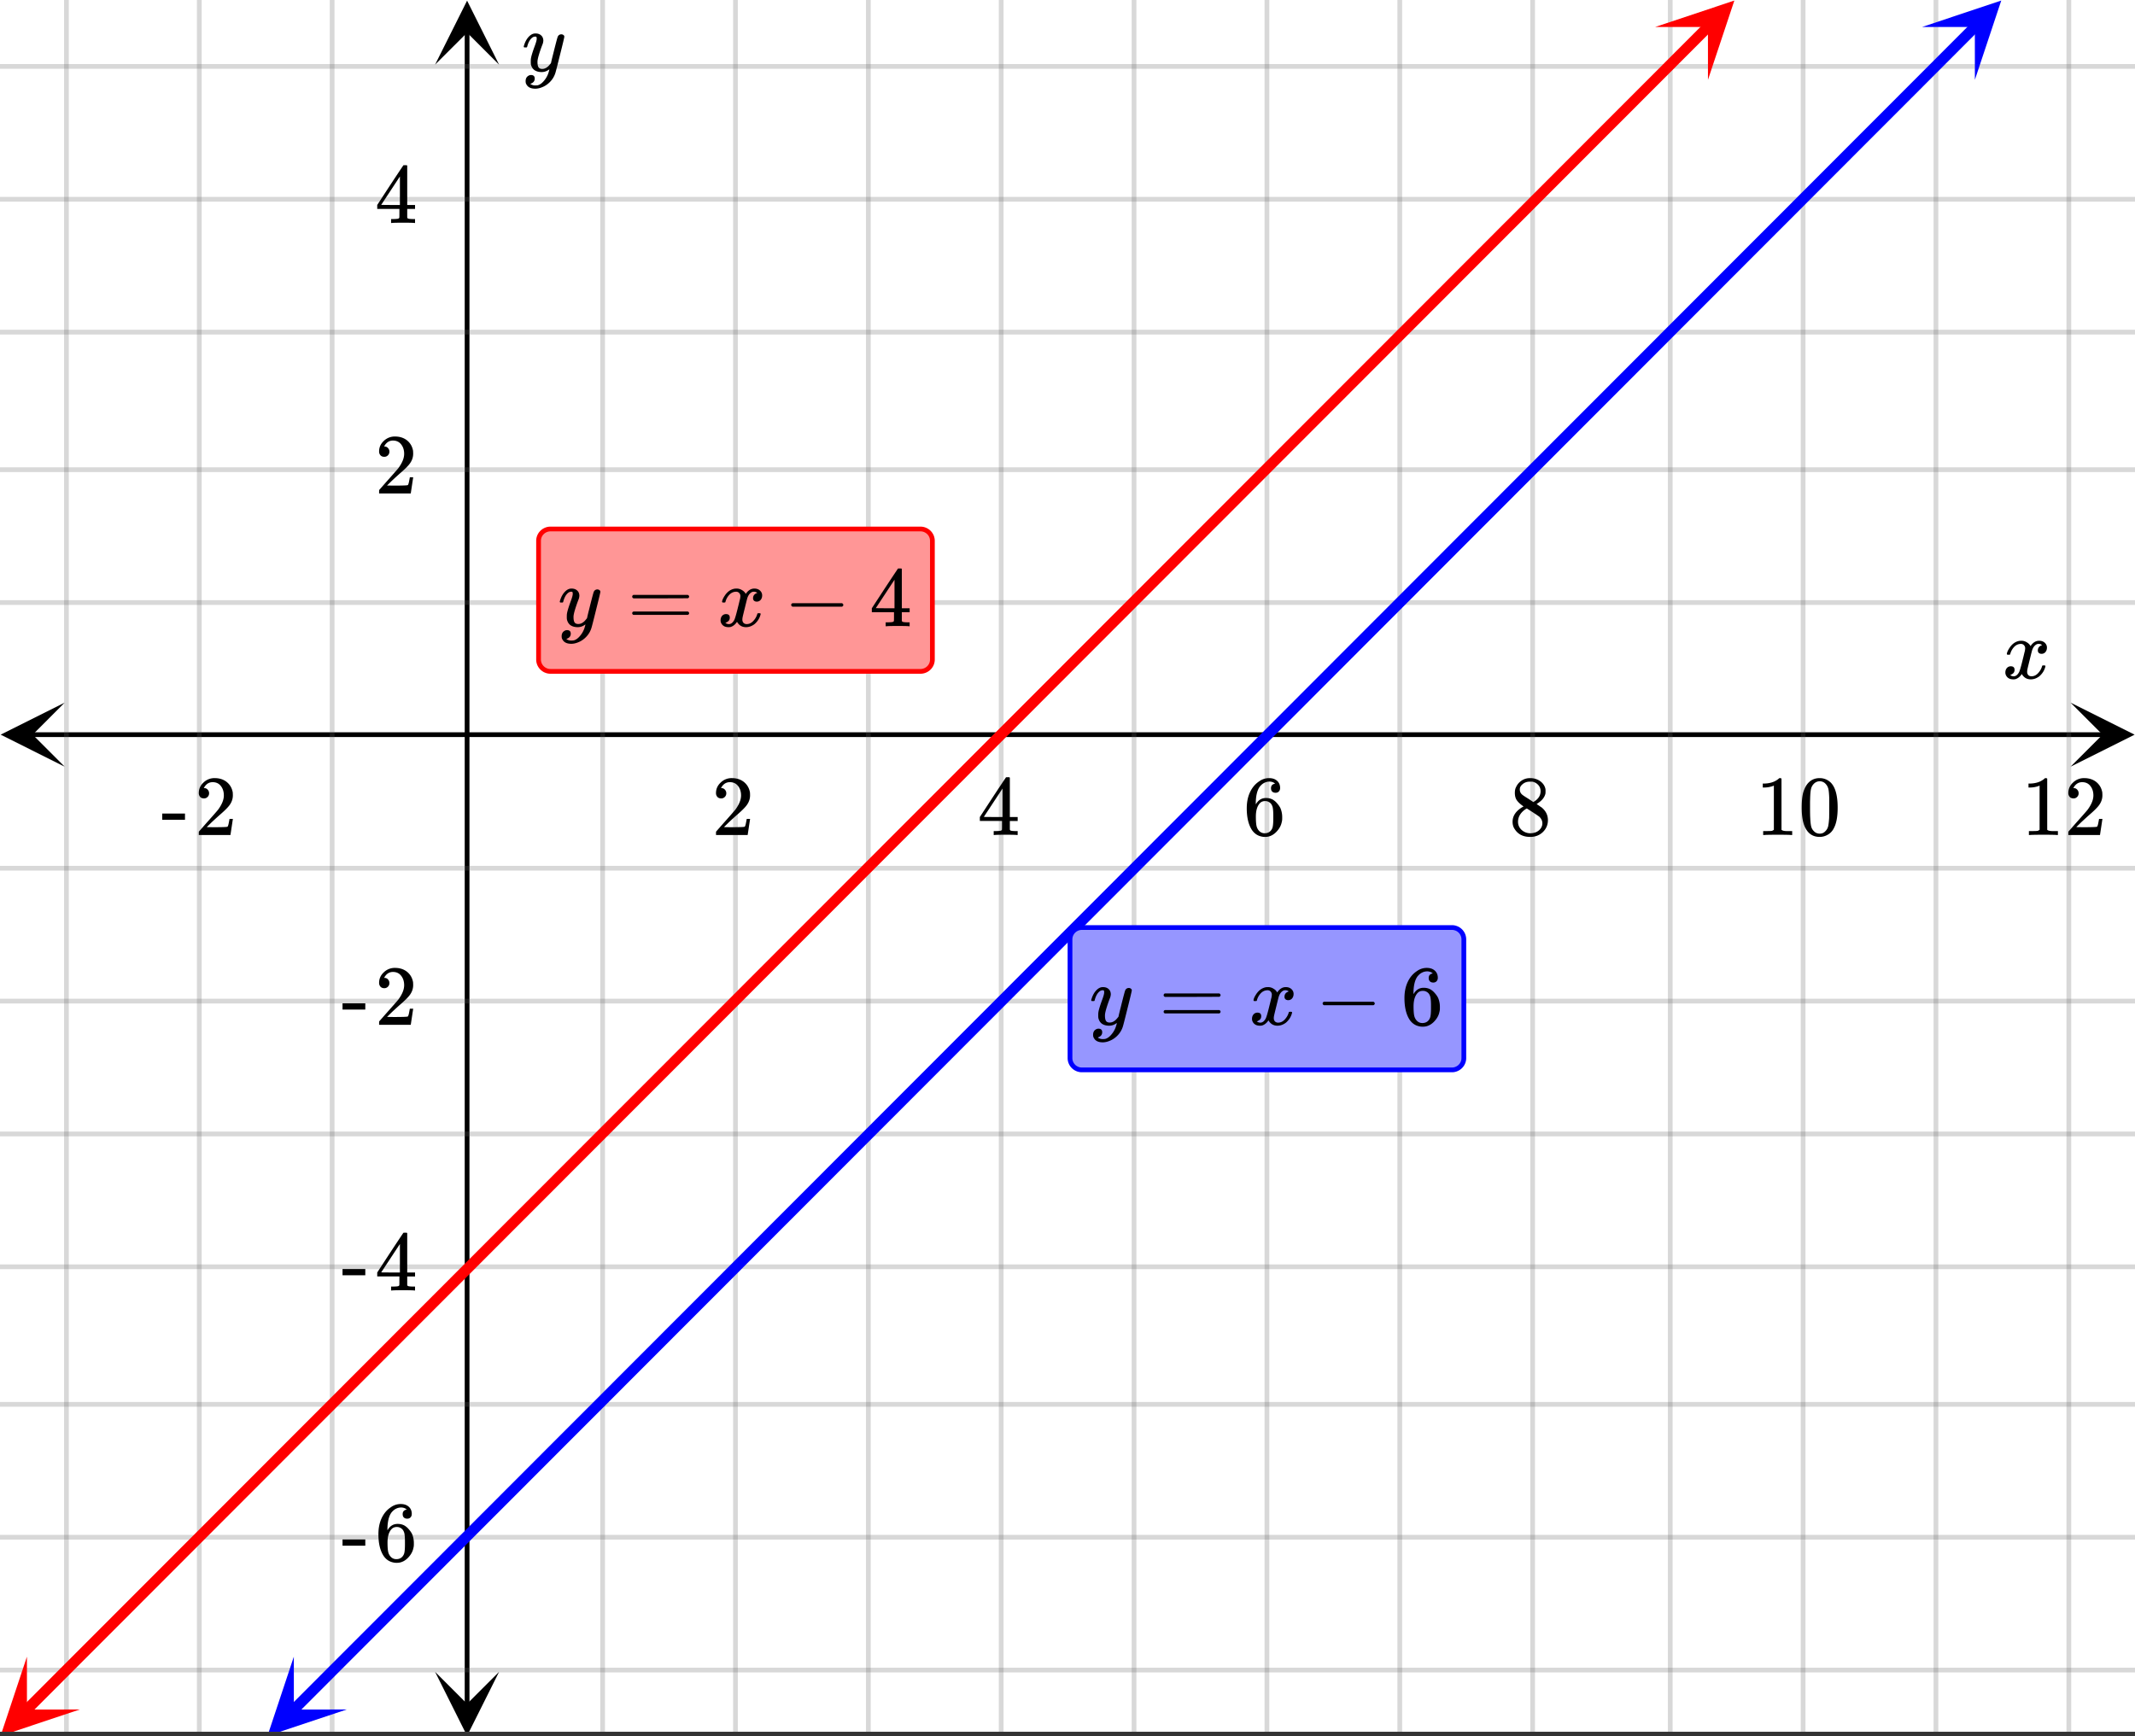 <svg xmlns="http://www.w3.org/2000/svg" xmlns:xlink="http://www.w3.org/1999/xlink" width="449.28" height="365.44" viewBox="0 0 336.96 274.08"><rect x="0" y="0" width="336.96" height="274.08" fill="#333333" stroke="none"/><defs><symbol overflow="visible" id="p"><path d="M.781-3.75C.727-3.8.703-3.848.703-3.89c.031-.25.172-.563.422-.938.414-.633.941-1.004 1.578-1.11.133-.007.235-.015.297-.015.313 0 .598.086.86.25.269.156.46.355.578.594.113-.157.187-.25.218-.282.332-.375.711-.562 1.14-.562.364 0 .661.105.891.312.227.211.344.465.344.766 0 .281-.078.516-.234.703a.776.776 0 0 1-.625.281.64.64 0 0 1-.422-.14.521.521 0 0 1-.156-.39c0-.415.222-.696.672-.845a.58.58 0 0 0-.141-.093.705.705 0 0 0-.39-.094.91.91 0 0 0-.266.031c-.336.149-.586.445-.75.89-.032.075-.164.579-.39 1.516-.231.93-.356 1.45-.376 1.563a1.827 1.827 0 0 0-.047.406c0 .211.063.383.188.516.125.125.289.187.5.187.383 0 .726-.16 1.031-.484.3-.32.508-.676.625-1.063.02-.082.04-.129.063-.14.03-.02.109-.031.234-.031.164 0 .25.039.25.109 0 .012-.012.058-.031.14-.149.563-.461 1.055-.938 1.47-.43.323-.875.484-1.344.484-.625 0-1.101-.282-1.421-.844-.262.406-.594.68-1 .812-.086.02-.2.032-.344.032-.524 0-.89-.188-1.11-.563a.953.953 0 0 1-.14-.531c0-.27.078-.5.234-.688a.798.798 0 0 1 .625-.28c.395 0 .594.187.594.562 0 .336-.164.574-.484.718a.359.359 0 0 1-.063.047l-.078.031c-.012.012-.024.016-.031.016h-.032c0 .031.063.074.188.125a.817.817 0 0 0 .36.078c.32 0 .597-.203.827-.61.102-.163.282-.75.532-1.75.05-.206.109-.437.171-.687.063-.257.11-.457.141-.593.031-.133.05-.211.063-.235a2.86 2.86 0 0 0 .078-.531.678.678 0 0 0-.188-.5.613.613 0 0 0-.484-.203c-.406 0-.762.156-1.063.469a2.562 2.562 0 0 0-.609 1.078c-.012.074-.031.12-.063.14a.752.752 0 0 1-.218.016zm0 0"/></symbol><symbol overflow="visible" id="x"><path d="M6.234-5.813c.125 0 .227.04.313.11.094.062.14.152.14.266 0 .117-.226 1.058-.671 2.828C5.578-.836 5.328.133 5.266.312a3.459 3.459 0 0 1-.688 1.22 3.641 3.641 0 0 1-1.11.874c-.491.239-.945.36-1.359.36-.687 0-1.152-.22-1.39-.657-.094-.125-.14-.304-.14-.53 0-.306.085-.544.265-.72.187-.168.379-.25.578-.25.394 0 .594.188.594.563 0 .332-.157.578-.47.734a.298.298 0 0 1-.062.032.295.295 0 0 0-.078.03c-.011.009-.023.016-.031.016L1.328 2c.031.05.129.11.297.172.133.05.273.078.422.078h.11c.155 0 .273-.012.359-.031.332-.094.648-.324.953-.688A3.69 3.69 0 0 0 4.188.25c.093-.3.14-.477.14-.531 0-.008-.012-.004-.031.015a.358.358 0 0 1-.078.047c-.336.239-.703.36-1.11.36-.46 0-.84-.106-1.14-.313-.293-.219-.48-.531-.563-.937a2.932 2.932 0 0 1-.015-.407c0-.218.007-.382.03-.5.063-.394.266-1.054.61-1.984.196-.531.297-.898.297-1.11a.838.838 0 0 0-.031-.265c-.024-.05-.074-.078-.156-.078h-.063c-.21 0-.406.094-.594.281-.293.293-.511.727-.656 1.297 0 .012-.008.027-.015.047a.188.188 0 0 1-.032.047l-.015.015c-.012.012-.028.016-.047.016h-.36C.305-3.8.281-3.836.281-3.86a.97.97 0 0 1 .047-.203c.188-.625.469-1.113.844-1.468.3-.282.617-.422.953-.422.383 0 .688.105.906.312.227.2.344.485.344.86-.023.168-.04.261-.047.281 0 .055-.07.246-.203.578-.367 1-.586 1.735-.656 2.203a1.857 1.857 0 0 0-.016.297c0 .344.05.61.156.797.114.18.313.266.594.266.207 0 .406-.051.594-.157a1.84 1.84 0 0 0 .422-.328c.093-.101.21-.242.36-.422a32.833 32.833 0 0 1 .25-1.063c.093-.35.175-.687.25-1 .343-1.35.534-2.062.577-2.124a.592.592 0 0 1 .578-.36zm0 0"/></symbol><symbol overflow="visible" id="q"><path d="M1.484-5.781c-.25 0-.449-.078-.593-.235a.872.872 0 0 1-.22-.609c0-.645.243-1.195.735-1.656a2.46 2.46 0 0 1 1.766-.703c.77 0 1.41.21 1.922.625.508.418.82.964.937 1.64.008.168.016.32.016.453 0 .524-.156 1.012-.469 1.47-.25.374-.758.89-1.516 1.546-.324.281-.777.695-1.359 1.234l-.781.766 1.016.016c1.414 0 2.164-.024 2.25-.079.039-.007.085-.101.14-.28.031-.095.094-.4.188-.923v-.03h.53v.03l-.374 2.47V0h-5v-.25c0-.188.008-.29.031-.313.008-.007.383-.437 1.125-1.28.977-1.095 1.61-1.813 1.89-2.157.602-.82.907-1.57.907-2.25 0-.594-.156-1.086-.469-1.484-.312-.407-.746-.61-1.297-.61-.523 0-.945.235-1.265.703-.024.032-.047.079-.078.141a.274.274 0 0 0-.047.078c0 .012.02.016.062.016a.68.68 0 0 1 .547.25.801.801 0 0 1 .219.562c0 .23-.078.422-.235.578a.76.76 0 0 1-.578.235zm0 0"/></symbol><symbol overflow="visible" id="r"><path d="M6.234 0c-.125-.031-.71-.047-1.75-.047-1.074 0-1.671.016-1.796.047h-.126v-.625h.422c.383-.008.618-.031.704-.063a.286.286 0 0 0 .171-.14c.008-.008.016-.25.016-.719v-.672h-3.5v-.625l2.031-3.11A431.58 431.58 0 0 1 4.5-9.108c.02-.008.113-.016.281-.016h.25l.078.078v6.203h1.235v.625H5.109V-.89a.25.25 0 0 0 .079.157c.07.062.328.101.765.109h.39V0zm-2.28-2.844v-4.5L1-2.859l1.469.015zm0 0"/></symbol><symbol overflow="visible" id="s"><path d="M5.031-8.11c-.199-.195-.48-.304-.843-.328-.625 0-1.153.274-1.579.813-.418.586-.625 1.492-.625 2.719L2-4.86l.11-.172c.363-.54.859-.813 1.484-.813.414 0 .781.09 1.094.266a2.6 2.6 0 0 1 .64.547c.219.242.395.492.531.75.196.449.297.933.297 1.453v.234c0 .211-.027.403-.078.578-.105.532-.383 1.032-.828 1.5-.387.407-.82.66-1.297.766a2.688 2.688 0 0 1-.547.047c-.168 0-.32-.016-.453-.047-.668-.125-1.2-.484-1.594-1.078C.83-1.66.563-2.79.563-4.218c0-.97.171-1.817.515-2.548.344-.726.82-1.296 1.438-1.703a2.62 2.62 0 0 1 1.562-.515c.531 0 .953.14 1.266.421.32.282.484.665.484 1.141 0 .23-.07.414-.203.547-.125.137-.297.203-.516.203-.218 0-.398-.062-.53-.187-.126-.125-.188-.301-.188-.532 0-.406.21-.644.64-.718zm-.593 3.235a1.18 1.18 0 0 0-.97-.484c-.335 0-.605.105-.812.312C2.22-4.597 2-3.883 2-2.907c0 .794.05 1.345.156 1.657.094.273.242.5.453.688.22.187.477.28.782.28.457 0 .804-.171 1.046-.515.133-.187.22-.41.25-.672.04-.258.063-.64.063-1.14v-.422c0-.508-.023-.895-.063-1.156a1.566 1.566 0 0 0-.25-.688zm0 0"/></symbol><symbol overflow="visible" id="t"><path d="M2.313-4.516c-.438-.289-.778-.593-1.016-.906-.242-.312-.36-.723-.36-1.234 0-.383.07-.707.22-.969.195-.406.488-.734.874-.984.383-.25.82-.375 1.313-.375.613 0 1.144.164 1.594.484.445.324.722.734.828 1.234.007.055.015.164.015.329 0 .199-.008.328-.015.39-.137.594-.547 1.11-1.235 1.547l-.156.11c.5.343.758.523.781.53.664.544 1 1.215 1 2.016 0 .73-.265 1.356-.797 1.875-.53.508-1.199.766-2 .766C2.254.297 1.441-.11.922-.922c-.23-.32-.344-.71-.344-1.172 0-.976.578-1.785 1.735-2.422zM5-6.922c0-.383-.125-.71-.375-.984a1.69 1.69 0 0 0-.922-.516h-.437c-.48 0-.883.164-1.204.485-.23.21-.343.453-.343.734 0 .387.164.695.5.922.039.043.328.23.86.562l.78.516c.008-.008.067-.047.172-.11a2.95 2.95 0 0 0 .25-.187C4.758-5.883 5-6.36 5-6.922zM1.437-2.109c0 .523.192.96.579 1.312a2.01 2.01 0 0 0 1.359.516c.363 0 .695-.07 1-.219.3-.156.531-.36.688-.61.144-.226.218-.472.218-.734 0-.383-.156-.726-.468-1.031-.075-.07-.45-.328-1.125-.766l-.407-.265C3.133-4 3.02-4.07 2.937-4.125l-.109-.063-.156.079c-.563.367-.938.812-1.125 1.343-.074.243-.11.461-.11.657zm0 0"/></symbol><symbol overflow="visible" id="u"><path d="M5.61 0c-.157-.031-.872-.047-2.141-.047C2.207-.047 1.5-.03 1.344 0h-.157v-.625h.344c.52 0 .86-.008 1.016-.031.07-.008.18-.067.328-.172v-6.969c-.023 0-.059.016-.11.047a4.134 4.134 0 0 1-1.39.25h-.25v-.625h.25c.758-.02 1.39-.188 1.89-.5a2.46 2.46 0 0 0 .422-.313c.008-.03.063-.046.157-.046a.36.36 0 0 1 .234.078v8.078c.133.137.43.203.89.203h.798V0zm0 0"/></symbol><symbol overflow="visible" id="v"><path d="M1.297-7.89c.5-.727 1.187-1.094 2.062-1.094.657 0 1.227.226 1.72.671.25.243.456.547.624.922.332.75.5 1.778.5 3.079 0 1.398-.195 2.46-.578 3.187-.25.523-.621.902-1.11 1.14a2.534 2.534 0 0 1-1.14.282c-1.031 0-1.79-.473-2.266-1.422-.386-.727-.578-1.79-.578-3.188 0-.832.051-1.519.156-2.062a4.48 4.48 0 0 1 .61-1.516zm3.031-.157a1.24 1.24 0 0 0-.953-.437c-.375 0-.7.148-.969.437-.199.211-.336.465-.406.766-.074.293-.121.797-.14 1.515 0 .063-.008.246-.016.547v.735c0 .855.008 1.453.031 1.796.031.637.082 1.09.156 1.36.07.273.207.508.406.703.25.273.563.406.938.406.363 0 .664-.133.906-.406.196-.195.332-.43.407-.703.07-.27.128-.723.171-1.36.008-.343.016-.94.016-1.796v-.735-.547c-.023-.718-.07-1.222-.14-1.515-.075-.301-.212-.555-.407-.766zm0 0"/></symbol><symbol overflow="visible" id="w"><path d="M.14-2.406v-.985h3.594v.985zm0 0"/></symbol><symbol overflow="visible" id="y"><path d="M.75-4.672c0-.125.063-.219.188-.281H9.53c.133.062.203.156.203.281 0 .094-.062.18-.187.25l-4.281.016H.969C.82-4.457.75-4.546.75-4.672zm0 2.61c0-.133.07-.223.219-.266h8.578a.249.249 0 0 0 .062.047l.063.047c.02.011.035.039.047.078.008.031.015.062.015.094 0 .117-.07.203-.203.265H.937C.813-1.859.75-1.945.75-2.063zm0 0"/></symbol><symbol overflow="visible" id="z"><path d="M1.328-3.094c-.137-.07-.203-.164-.203-.281 0-.113.066-.203.203-.266h7.828c.133.075.203.168.203.282 0 .105-.07.195-.203.265zm0 0"/></symbol><clipPath id="a"><path d="M0 0h336.96v273.344H0zm0 0"/></clipPath><clipPath id="b"><path d="M.102 110.906H11V122H.102zm0 0"/></clipPath><clipPath id="c"><path d="M326.79 110.906h10.17V122h-10.17zm0 0"/></clipPath><clipPath id="d"><path d="M10 0h317v273.344H10zm0 0"/></clipPath><clipPath id="e"><path d="M68.664 263H79v10.344H68.664zm0 0"/></clipPath><clipPath id="f"><path d="M68.664 0H79v10.21H68.664zm0 0"/></clipPath><clipPath id="g"><path d="M0 10h336.96v254H0zm0 0"/></clipPath><clipPath id="h"><path d="M42 261h13v12.344H42zm0 0"/></clipPath><clipPath id="i"><path d="M38.04 269.84l18.753-18.777L75.57 269.82l-18.757 18.778zm0 0"/></clipPath><clipPath id="j"><path d="M303 0h13v13h-13zm0 0"/></clipPath><clipPath id="k"><path d="M303.344 4.262l18.758-18.774 18.773 18.754-18.758 18.778zm0 0"/></clipPath><clipPath id="l"><path d="M0 261h13v12.344H0zm0 0"/></clipPath><clipPath id="m"><path d="M-4.086 269.84l18.754-18.777 18.777 18.757-18.758 18.778zm0 0"/></clipPath><clipPath id="n"><path d="M261 0h13v13h-13zm0 0"/></clipPath><clipPath id="o"><path d="M261.219 4.262l18.758-18.774L298.75 4.242 279.992 23.02zm0 0"/></clipPath></defs><g clip-path="url(#a)" fill="#fff"><path d="M0 0h337v274.094H0zm0 0"/><path d="M0 0h337v274.094H0zm0 0"/></g><path d="M5.055 115.961h326.89" fill="none" stroke="#000" stroke-width=".749"/><g clip-path="url(#b)"><path d="M10.21 110.906L.103 115.961l10.109 5.055-5.055-5.055zm0 0"/></g><g clip-path="url(#c)"><path d="M326.79 110.906l10.108 5.055-10.109 5.055 5.055-5.055zm0 0"/></g><g clip-path="url(#d)"><path d="M95.11 0v274.094M116.077 0v274.094M137.047 0v274.094M158.016 0v274.094M178.984 0v274.094M199.954 0v274.094M220.921 0v274.094M241.89 0v274.094M263.609 0v274.094M284.58 0v274.094M305.546 0v274.094M326.516 0v274.094M52.422 0v274.094M31.453 0v274.094M10.484 0v274.094" fill="none" stroke-linecap="round" stroke-linejoin="round" stroke="#666" stroke-opacity=".251" stroke-width=".749"/></g><path d="M73.719 269.04V5.054" fill="none" stroke="#000" stroke-width=".749"/><g clip-path="url(#e)"><path d="M68.664 263.883l5.055 10.11 5.054-10.11-5.054 5.055zm0 0"/></g><g clip-path="url(#f)"><path d="M68.664 10.21L73.72.103l5.054 10.109-5.054-5.055zm0 0"/></g><g clip-path="url(#g)"><path d="M0 95.11h337M0 74.14h337M0 52.423h337M0 31.453h337M0 10.484h337M0 137.047h337M0 158.016h337M0 178.984h337M0 199.954h337M0 221.671h337M0 242.64h337M0 263.609h337" fill="none" stroke-linecap="round" stroke-linejoin="round" stroke="#666" stroke-opacity=".251" stroke-width=".749"/></g><path d="M46.297 269.918l1.781-1.781 3.563-3.57 1.78-1.782L55.204 261l1.781-1.781 1.782-1.785 3.566-3.567 1.781-1.785 1.782-1.781 1.78-1.785 1.782-1.782 1.781-1.785 1.782-1.781 3.562-3.57 1.785-1.782 1.781-1.785 1.782-1.781 3.562-3.57 1.781-1.782 1.782-1.785 5.347-5.347 3.563-3.57 1.781-1.782 1.781-1.785 1.782-1.781 3.562-3.57 1.785-1.782 1.782-1.785 1.78-1.781 1.782-1.785 1.781-1.782 3.563-3.57 1.781-1.781 1.781-1.785 1.785-1.782 1.782-1.785 1.78-1.781 3.563-3.57 1.782-1.782 1.78-1.785 1.782-1.781 1.781-1.785 3.567-3.567 1.781-1.785 1.781-1.781 1.782-1.785 1.78-1.781 3.563-3.57 5.348-5.348 3.562-3.57 1.782-1.782 1.781-1.785 1.781-1.781 1.781-1.786 3.567-3.566 1.781-1.785 1.781-1.781 1.782-1.785 1.78-1.782 3.563-3.57 5.348-5.348 1.781-1.785 1.782-1.781 3.562-3.57 1.781-1.782 1.782-1.785 5.347-5.347 3.563-3.57 1.781-1.782 1.781-1.785 1.781-1.781 3.563-3.57 1.785-1.782 1.781-1.785 1.782-1.781 1.78-1.786 1.782-1.78 3.563-3.571 1.78-1.781 1.782-1.786 1.785-1.78 3.563-3.571 1.781-1.781 1.781-1.786 1.782-1.78 1.78-1.786 1.782-1.781 1.781-1.785 3.567-3.567 1.781-1.785 1.781-1.781 1.781-1.785 1.782-1.782 3.562-3.57 5.348-5.348 3.562-3.57 1.782-1.781 1.78-1.785 1.782-1.781 1.781-1.786 1.786-1.78 3.562-3.571 1.781-1.781 1.782-1.786 1.78-1.78 3.563-3.571 5.348-5.348 1.781-1.785 1.781-1.781 3.563-3.57 1.781-1.782 1.781-1.785 1.782-1.781" fill="none" stroke-width="1.685" stroke-linecap="round" stroke-linejoin="round" stroke="#00f"/><g clip-path="url(#h)"><g clip-path="url(#i)"><path d="M46.375 261.496l-4.164 12.512 12.508-4.176-8.34.004zm0 0" fill="#00f"/></g></g><g clip-path="url(#j)"><g clip-path="url(#k)"><path d="M303.344 4.262L315.852.086l-4.164 12.512-.004-8.34zm0 0" fill="#00f"/></g></g><path d="M4.172 269.918l1.781-1.781 3.563-3.57 1.78-1.782L13.079 261l1.781-1.781 1.782-1.785 3.566-3.567 1.781-1.785 1.782-1.781 1.78-1.785 1.782-1.782 1.781-1.785 1.782-1.781 3.562-3.57 1.785-1.782 1.781-1.785 1.782-1.781 3.562-3.57 1.781-1.782 1.782-1.785 5.347-5.347 3.563-3.57 1.781-1.782 1.781-1.785 1.782-1.781 3.562-3.57 1.785-1.782 1.782-1.785 1.78-1.781 1.782-1.785 1.781-1.782 3.563-3.57L79 195.012l1.781-1.785 1.785-1.782 1.782-1.785 1.78-1.781 3.563-3.57 1.782-1.782 1.78-1.785 1.782-1.781 1.781-1.785 3.567-3.567 1.781-1.785 1.781-1.781 1.782-1.785 1.78-1.781 3.563-3.57 5.348-5.348 3.562-3.57 1.782-1.782 1.781-1.785 1.781-1.781 1.781-1.786 3.567-3.566 1.781-1.785 1.781-1.781 1.782-1.785 1.78-1.782 3.563-3.57 5.348-5.348 1.781-1.785 1.782-1.781 3.562-3.57 1.781-1.782 1.782-1.785 5.347-5.347 3.563-3.57 1.781-1.782 1.781-1.785 1.781-1.781 3.563-3.57 1.785-1.782 1.781-1.785 1.782-1.781 1.78-1.786 1.782-1.78 3.563-3.571 1.78-1.781 1.782-1.786 1.785-1.78 3.563-3.571 1.781-1.781 1.781-1.786 1.782-1.78 1.78-1.786 1.782-1.781 1.781-1.785 3.567-3.567 1.78-1.785 1.782-1.781 1.781-1.785 1.782-1.782 3.562-3.57 5.348-5.348 3.562-3.57 1.782-1.781 1.78-1.785 1.782-1.781 1.781-1.786 1.786-1.78 3.562-3.571 1.781-1.781 1.782-1.786 1.78-1.78 3.563-3.571 5.348-5.348 1.781-1.785 1.781-1.781 3.563-3.57 1.781-1.782 1.781-1.785 1.782-1.781" fill="none" stroke-width="1.685" stroke-linecap="round" stroke-linejoin="round" stroke="red"/><g clip-path="url(#l)"><g clip-path="url(#m)"><path d="M4.25 261.496L.086 274.008l12.508-4.176-8.34.004zm0 0" fill="red"/></g></g><g clip-path="url(#n)"><g clip-path="url(#o)"><path d="M261.219 4.262L273.727.086l-4.164 12.512-.004-8.34zm0 0" fill="red"/></g></g><use xlink:href="#p" x="316.031" y="107.091"/><use xlink:href="#q" x="112.333" y="131.804"/><use xlink:href="#r" x="154.271" y="131.804"/><use xlink:href="#s" x="196.209" y="131.804"/><use xlink:href="#t" x="238.147" y="131.804"/><use xlink:href="#u" x="277.089" y="131.804"/><use xlink:href="#v" x="283.829" y="131.804"/><use xlink:href="#u" x="319.027" y="131.804"/><use xlink:href="#q" x="325.767" y="131.804"/><use xlink:href="#w" x="25.462" y="131.804"/><use xlink:href="#q" x="30.704" y="131.804"/><use xlink:href="#x" x="82.378" y="11.233"/><use xlink:href="#q" x="59.162" y="77.884"/><use xlink:href="#r" x="59.162" y="35.198"/><use xlink:href="#w" x="53.92" y="161.76"/><use xlink:href="#q" x="59.162" y="161.76"/><use xlink:href="#w" x="53.92" y="203.698"/><use xlink:href="#r" x="59.162" y="203.698"/><use xlink:href="#w" x="53.92" y="246.384"/><use xlink:href="#s" x="59.162" y="246.384"/><path d="M168.875 167.004V148.28c0-.25.047-.488.14-.718.098-.227.231-.43.407-.606.176-.176.379-.312.61-.406a1.87 1.87 0 0 1 .714-.145h58.414c.25 0 .488.051.715.145.23.094.434.23.61.406.175.176.308.379.406.606.093.23.14.468.14.718v18.723a1.835 1.835 0 0 1-.547 1.32 1.832 1.832 0 0 1-.609.406 1.785 1.785 0 0 1-.715.145h-58.414c-.246 0-.488-.047-.715-.145a1.832 1.832 0 0 1-.61-.406 1.835 1.835 0 0 1-.546-1.32zm0 0" fill="#9696ff" stroke="#00f" stroke-width=".749"/><use xlink:href="#x" x="171.94" y="161.76"/><use xlink:href="#y" x="182.904" y="161.76"/><use xlink:href="#p" x="197.133" y="161.76"/><use xlink:href="#z" x="207.618" y="161.76"/><use xlink:href="#s" x="221.098" y="161.76"/><path d="M85 104.094V85.375c0-.25.047-.488.14-.719a1.876 1.876 0 0 1 1.016-1.011c.227-.098.465-.145.715-.145h58.414c.246 0 .488.047.715.145a1.877 1.877 0 0 1 1.016 1.012c.093.23.14.468.14.718v18.719c0 .25-.047.488-.14.719a1.877 1.877 0 0 1-1.016 1.011 1.799 1.799 0 0 1-.715.145H86.871c-.25 0-.488-.047-.715-.145a1.876 1.876 0 0 1-1.016-1.012 1.885 1.885 0 0 1-.14-.718zm0 0" fill="#ff9696" stroke="red" stroke-width=".749"/><use xlink:href="#x" x="88.065" y="98.853"/><use xlink:href="#y" x="99.029" y="98.853"/><use xlink:href="#p" x="113.258" y="98.853"/><g><use xlink:href="#z" x="123.742" y="98.853"/></g><g><use xlink:href="#r" x="137.222" y="98.853"/></g></svg>